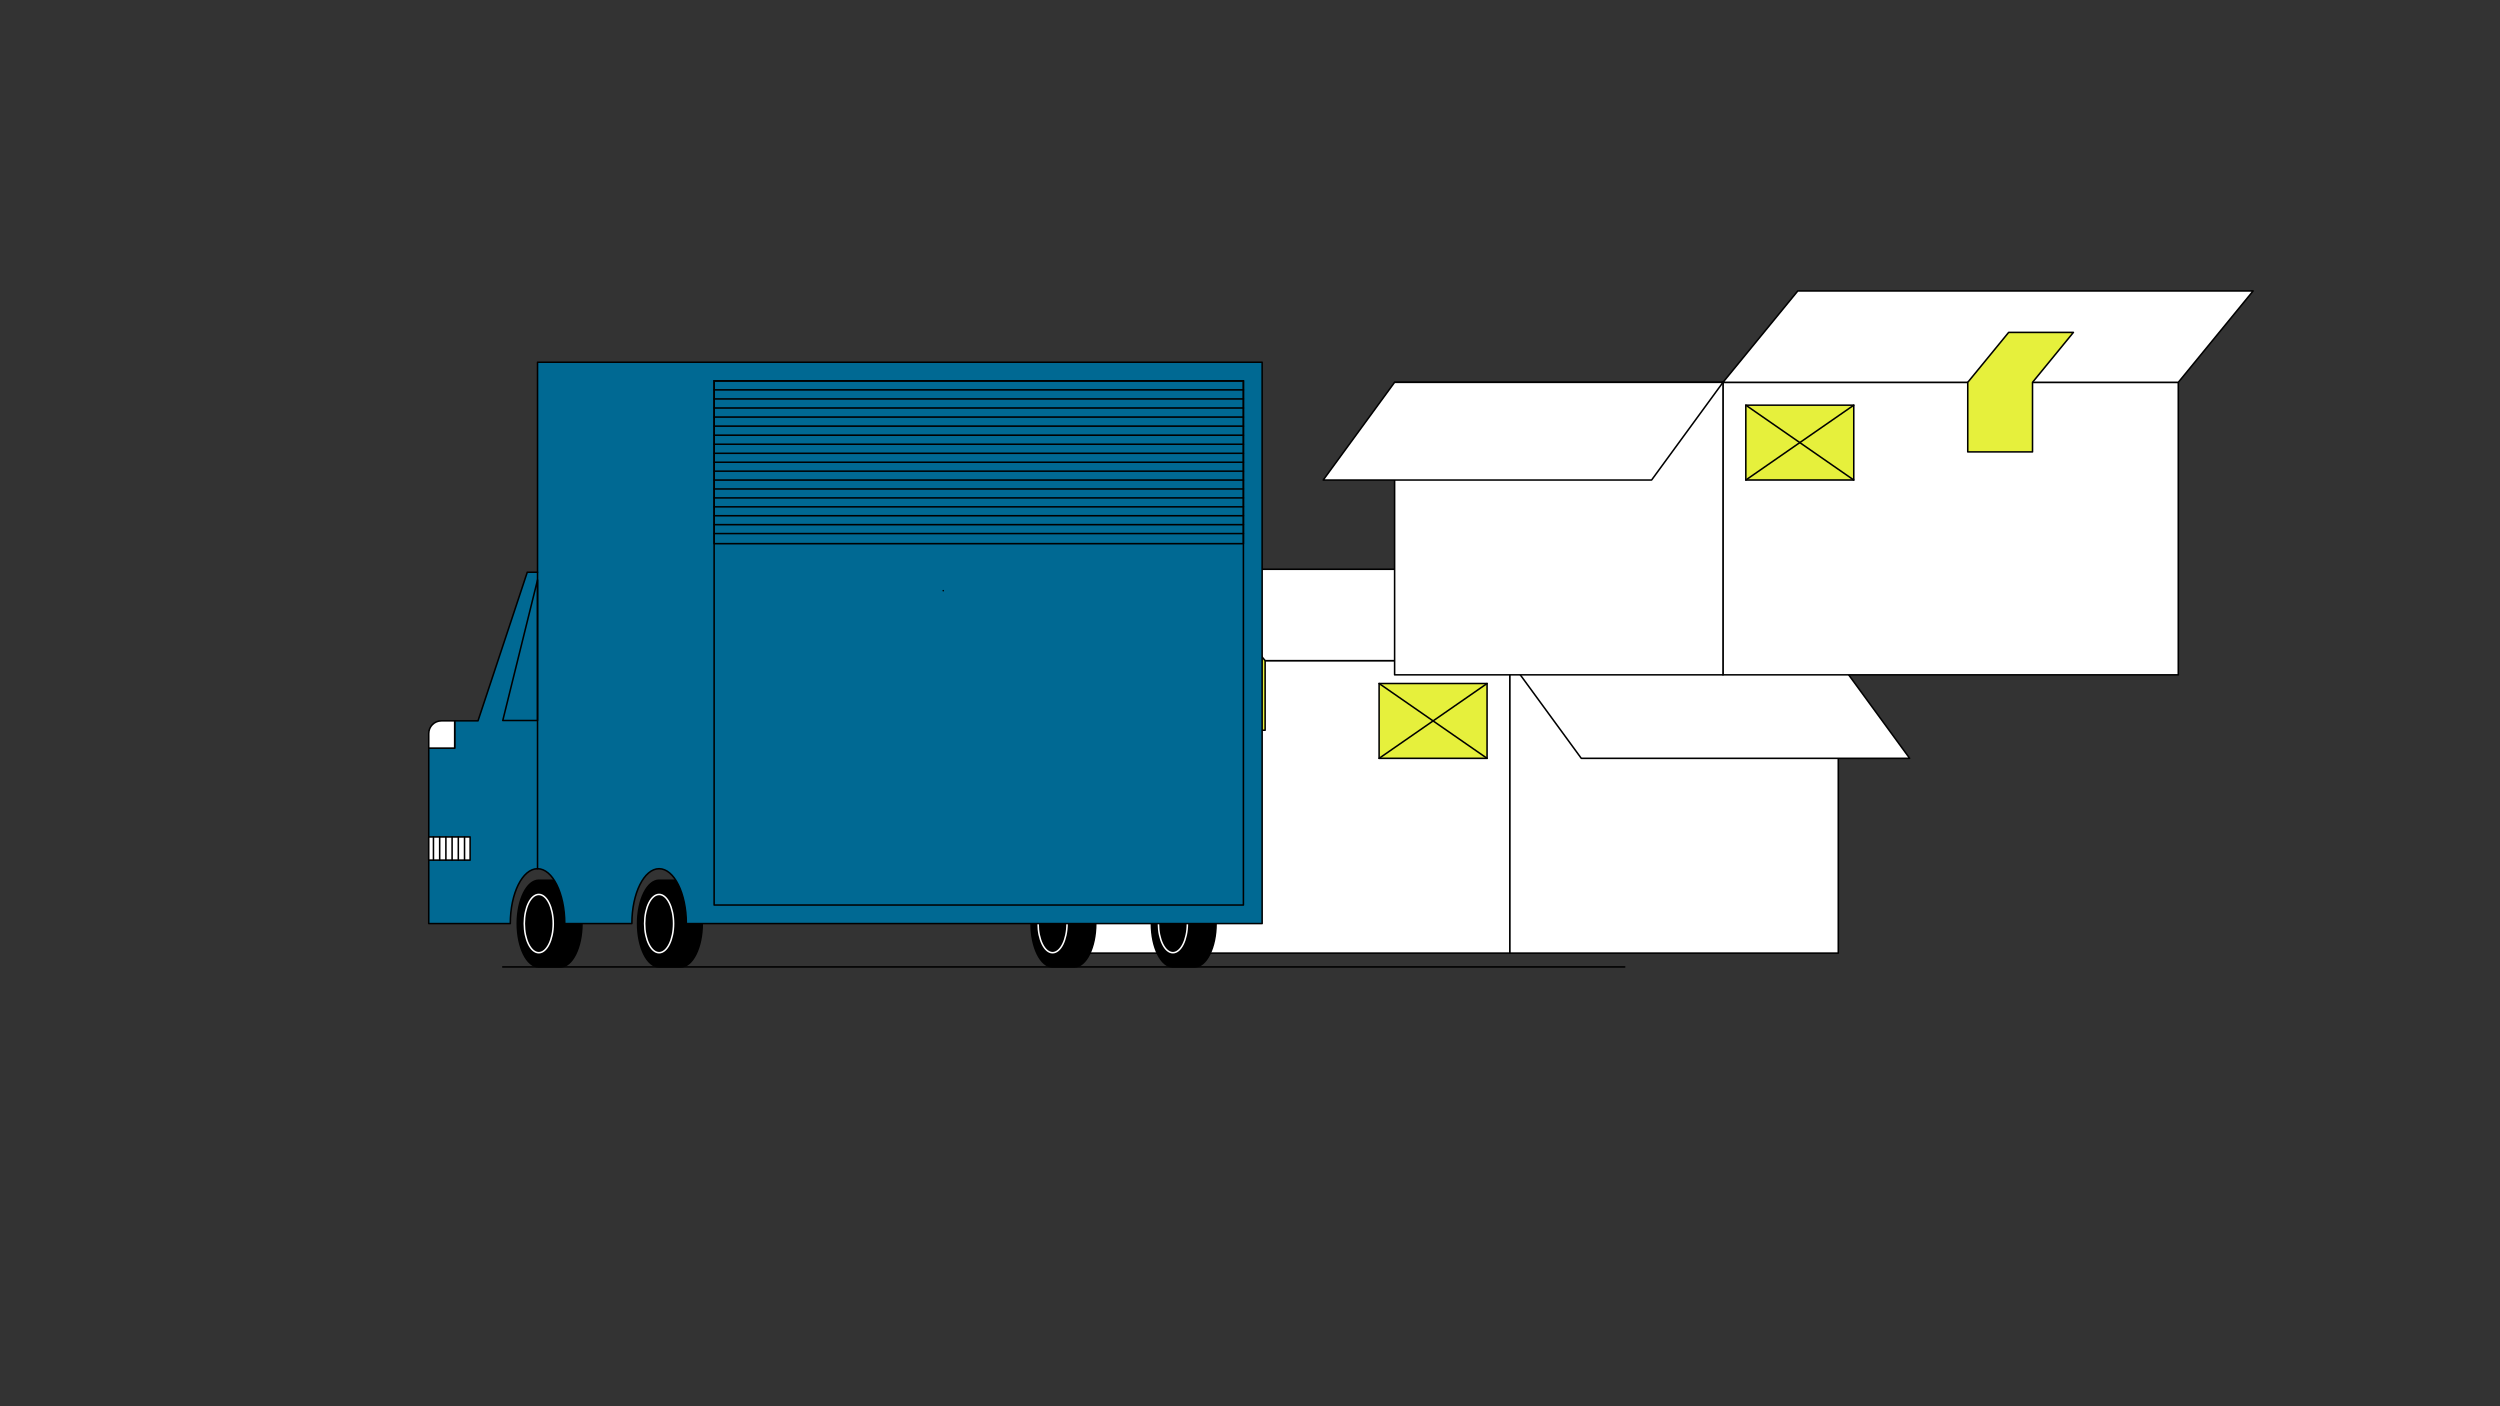 <?xml version="1.0" encoding="UTF-8"?><svg id="Ebene_1" xmlns="http://www.w3.org/2000/svg" viewBox="0 0 1600 900"><rect x="0" y="0" width="1600" height="900" fill="#333333" stroke="none"/><defs><style>.cls-1,.cls-2,.cls-3,.cls-4,.cls-5,.cls-6{stroke-linecap:round;stroke-linejoin:round;}.cls-1,.cls-2,.cls-4,.cls-5,.cls-6{stroke:#000;}.cls-2{fill:#fff;}.cls-3{stroke:#fff;}.cls-3,.cls-5{fill:none;}.cls-4{fill:#e6f03c;}.cls-6{fill:#006993;}</style></defs><rect class="cls-2" x="674.93" y="422.81" width="291.4" height="187.2"/><polygon class="cls-2" points="966.34 422.81 674.93 422.81 627.04 364.33 918.44 364.33 966.34 422.81"/><rect class="cls-2" x="966.34" y="422.81" width="210.16" height="187.2"/><polygon class="cls-2" points="1176.5 422.81 966.34 422.81 1012.02 485.33 1222.18 485.33 1176.5 422.81"/><rect class="cls-4" x="882.63" y="437.44" width="69.09" height="47.9"/><line class="cls-5" x1="882.63" y1="437.44" x2="951.71" y2="485.33"/><line class="cls-5" x1="951.71" y1="437.44" x2="882.63" y2="485.33"/><polygon class="cls-4" points="783.51 390.86 742.07 390.86 768.23 422.82 768.23 467.34 809.68 467.34 809.68 422.82 783.51 390.86"/><path class="cls-1" d="m435.67,563.34h-13.84c-7.61,0-13.78,12.42-13.78,27.75s6.17,27.75,13.78,27.75h13.84c7.61,0,13.78-12.42,13.78-27.75s-6.17-27.75-13.78-27.75Z"/><ellipse class="cls-3" cx="421.83" cy="591.09" rx="9.26" ry="18.65"/><path class="cls-1" d="m358.67,563.34h-13.84c-7.61,0-13.78,12.42-13.78,27.75s6.17,27.75,13.78,27.75h13.84c7.61,0,13.78-12.42,13.78-27.75s-6.17-27.75-13.78-27.75Z"/><ellipse class="cls-3" cx="344.82" cy="591.09" rx="9.26" ry="18.65"/><path class="cls-1" d="m764.51,563.34h-13.84c-7.61,0-13.78,12.42-13.78,27.75s6.17,27.75,13.78,27.75h13.84c7.61,0,13.78-12.42,13.78-27.75s-6.17-27.75-13.78-27.75Z"/><ellipse class="cls-3" cx="750.66" cy="591.09" rx="9.26" ry="18.65"/><path class="cls-1" d="m687.5,563.34h-13.84c-7.61,0-13.78,12.42-13.78,27.75s6.17,27.75,13.78,27.75h13.84c7.61,0,13.78-12.42,13.78-27.75s-6.17-27.75-13.78-27.75Z"/><ellipse class="cls-3" cx="673.65" cy="591.09" rx="9.26" ry="18.65"/><path class="cls-6" d="m445.06,231.84h-101.04v134.38h-6.57l-31.53,95.11h-14.93v17.46h-16.6v112.29h52.2c0-19.39,7.8-35.11,17.43-35.11s17.43,15.72,17.43,35.11h42.95c0-19.39,7.8-35.11,17.43-35.11s17.43,15.72,17.43,35.11h368.51V231.84h-362.71Z"/><path class="cls-2" d="m290.99,461.34h-8.49c-4.48,0-8.11,3.63-8.11,8.11v9.35h16.6v-17.46Z"/><rect class="cls-5" x="457.04" y="243.71" width="338.74" height="335.51"/><rect class="cls-5" x="457.04" y="243.71" width="338.74" height="104.24"/><line class="cls-5" x1="457.04" y1="243.71" x2="795.79" y2="243.71"/><line class="cls-5" x1="457.04" y1="249.51" x2="795.79" y2="249.51"/><line class="cls-5" x1="457.04" y1="255.32" x2="795.79" y2="255.32"/><line class="cls-5" x1="457.04" y1="261.12" x2="795.79" y2="261.12"/><line class="cls-5" x1="457.04" y1="266.92" x2="795.79" y2="266.92"/><line class="cls-5" x1="457.04" y1="272.72" x2="795.79" y2="272.72"/><line class="cls-5" x1="457.04" y1="278.52" x2="795.79" y2="278.52"/><line class="cls-5" x1="457.04" y1="284.32" x2="795.79" y2="284.32"/><line class="cls-5" x1="457.04" y1="290.12" x2="795.79" y2="290.12"/><line class="cls-5" x1="457.04" y1="295.83" x2="795.79" y2="295.83"/><line class="cls-5" x1="457.04" y1="301.54" x2="795.79" y2="301.54"/><line class="cls-5" x1="457.04" y1="307.25" x2="795.79" y2="307.25"/><line class="cls-5" x1="457.04" y1="312.95" x2="795.79" y2="312.95"/><line class="cls-5" x1="457.04" y1="318.66" x2="795.79" y2="318.66"/><line class="cls-5" x1="457.04" y1="324.37" x2="795.79" y2="324.37"/><line class="cls-5" x1="457.04" y1="330.07" x2="795.79" y2="330.07"/><line class="cls-5" x1="457.04" y1="335.78" x2="795.79" y2="335.78"/><line class="cls-5" x1="457.04" y1="341.49" x2="795.79" y2="341.49"/><rect class="cls-2" x="274.39" y="535.64" width="26.49" height="14.85"/><line class="cls-2" x1="297.3" y1="535.64" x2="297.3" y2="550.49"/><line class="cls-2" x1="293.32" y1="535.64" x2="293.32" y2="550.49"/><line class="cls-2" x1="289.34" y1="535.64" x2="289.34" y2="550.49"/><line class="cls-2" x1="285.37" y1="535.64" x2="285.37" y2="550.49"/><line class="cls-2" x1="281.39" y1="535.64" x2="281.39" y2="550.49"/><line class="cls-2" x1="277.41" y1="535.64" x2="277.41" y2="550.49"/><line class="cls-2" x1="344.02" y1="366.23" x2="344.02" y2="555.99"/><polygon class="cls-5" points="321.77 461.11 344.02 461.11 344.02 371.15 321.77 461.11"/><polygon class="cls-5" points="603.68 378.03 603.68 378.03 603.68 378.03 603.68 378.03"/><line class="cls-5" x1="321.77" y1="618.84" x2="1039.82" y2="618.84"/><rect class="cls-2" x="1102.71" y="244.69" width="291.4" height="187.2" transform="translate(2496.81 676.58) rotate(-180)"/><polygon class="cls-2" points="1102.71 244.69 1394.11 244.69 1442 186.2 1150.6 186.2 1102.71 244.69"/><rect class="cls-2" x="892.54" y="244.69" width="210.16" height="187.2" transform="translate(1995.25 676.58) rotate(-180)"/><polygon class="cls-2" points="892.54 244.69 1102.71 244.69 1057.02 307.21 846.86 307.21 892.54 244.69"/><rect class="cls-4" x="1117.33" y="259.31" width="69.09" height="47.9" transform="translate(2303.74 566.51) rotate(-180)"/><line class="cls-5" x1="1186.41" y1="259.31" x2="1117.33" y2="307.21"/><line class="cls-5" x1="1117.33" y1="259.31" x2="1186.41" y2="307.21"/><polygon class="cls-4" points="1285.53 212.74 1326.97 212.74 1300.81 244.69 1300.81 289.21 1259.36 289.21 1259.36 244.69 1285.53 212.74"/></svg>